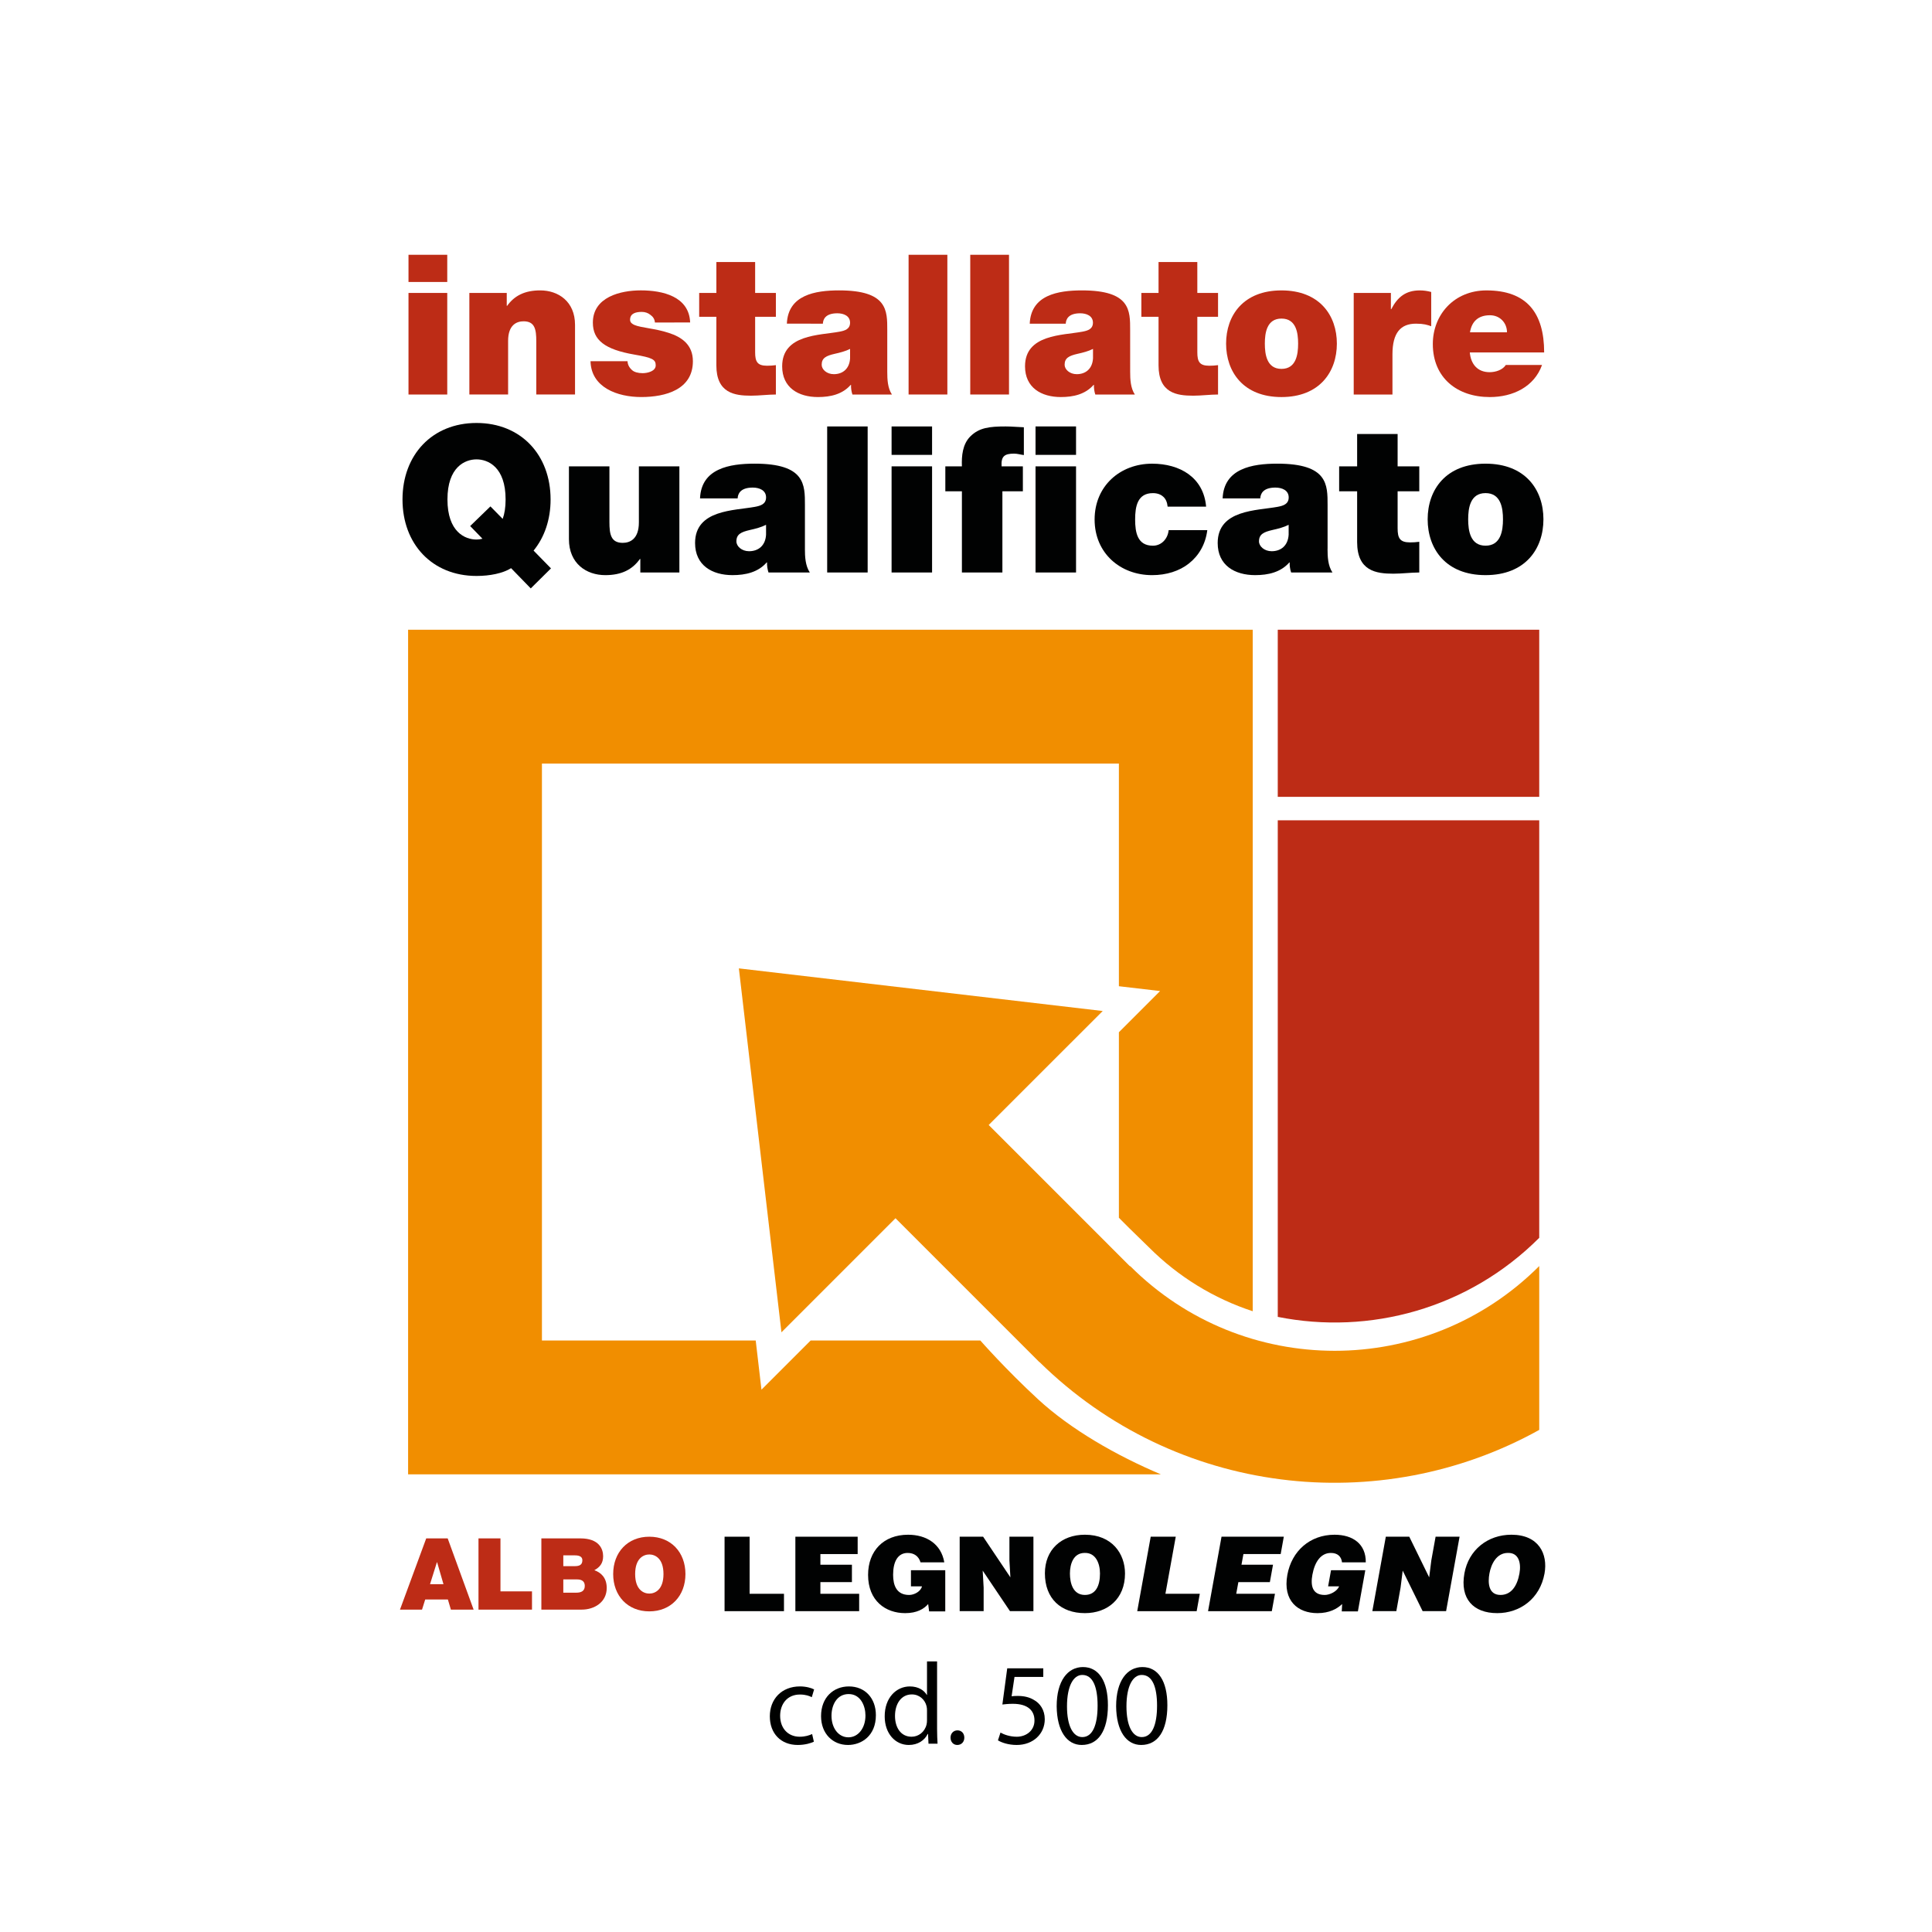 <?xml version="1.0" encoding="utf-8"?>
<!-- Generator: Adobe Illustrator 15.1.0, SVG Export Plug-In . SVG Version: 6.00 Build 0)  -->
<!DOCTYPE svg PUBLIC "-//W3C//DTD SVG 1.1//EN" "http://www.w3.org/Graphics/SVG/1.1/DTD/svg11.dtd">
<svg version="1.1" id="Livello_1" xmlns="http://www.w3.org/2000/svg" xmlns:xlink="http://www.w3.org/1999/xlink" x="0px" y="0px"
	 width="200.5px" height="200.5px" viewBox="0 0 200.5 200.5" enable-background="new 0 0 200.5 200.5" xml:space="preserve">
<path fill="#BD2C16" d="M46.023,164.405l-0.66-2.278h-0.021l-0.715,2.278H46.023z M44.233,159.651h2.227l2.692,7.395h-2.36
	l-0.312-1.055h-2.352l-0.331,1.055h-2.289L44.233,159.651z"/>
<polygon fill="#BD2C16" points="49.657,159.651 51.937,159.651 51.937,165.15 55.21,165.15 55.21,167.045 49.657,167.045 "/>
<path fill="#BD2C16" d="M58.459,165.286h1.337c0.474,0,0.892-0.135,0.892-0.704c0-0.436-0.261-0.673-0.798-0.673h-1.431V165.286z
	 M58.459,162.532h1.202c0.475,0,0.776-0.136,0.776-0.612c0-0.372-0.31-0.507-0.776-0.507h-1.202V162.532z M56.182,159.651h4.048
	c1.947,0,2.362,1.1,2.362,1.854c0,0.745-0.363,1.148-0.912,1.449c0.663,0.229,1.285,0.757,1.285,1.844
	c0,1.481-1.285,2.246-2.591,2.246h-4.192V159.651z"/>
<path fill="#BD2C16" d="M67.384,165.379c0.581,0,1.471-0.383,1.471-2.027c0-1.648-0.89-2.032-1.471-2.032
	c-0.579,0-1.469,0.383-1.469,2.032C65.915,164.996,66.805,165.379,67.384,165.379 M67.384,159.477c2.248,0,3.75,1.615,3.75,3.875
	c0,2.254-1.502,3.873-3.75,3.873c-2.247,0-3.749-1.617-3.749-3.873C63.635,161.092,65.137,159.477,67.384,159.477"/>
<path fill="#010202" d="M50.896,52.554l1.273,1.296c0.192-0.531,0.302-1.188,0.302-2.018c0-3.375-1.829-4.159-3.019-4.159
	c-1.188,0-3.016,0.784-3.016,4.159s1.827,4.161,3.016,4.161c0.192,0,0.384-0.021,0.617-0.085l-1.275-1.316L50.896,52.554z
	 M55.081,61.064l-2.041-2.099c-0.849,0.53-2.185,0.806-3.587,0.806c-4.605,0-7.682-3.311-7.682-7.938
	c0-4.626,3.076-7.938,7.682-7.938c4.607,0,7.686,3.311,7.686,7.938c0,2.103-0.639,3.928-1.764,5.307l1.805,1.846L55.081,61.064z"/>
<path fill="#010202" d="M70.505,59.412h-4.053v-1.401h-0.045c-0.784,1.104-1.914,1.676-3.588,1.676
	c-1.973,0-3.776-1.208-3.776-3.736v-7.553h4.202v5.771c0,1.273,0.151,2.167,1.382,2.167c0.719,0,1.675-0.362,1.675-2.124v-5.814
	h4.203V59.412z"/>
<path fill="#010202" d="M79.5,54.465c-0.509,0.254-1.082,0.404-1.653,0.531c-0.937,0.213-1.425,0.446-1.425,1.188
	c0,0.51,0.552,1.021,1.315,1.021c0.956,0,1.702-0.574,1.763-1.719V54.465z M83.532,56.949c0,0.827,0.044,1.76,0.51,2.463h-4.288
	c-0.104-0.296-0.17-0.743-0.151-1.041h-0.04c-0.89,1.018-2.185,1.315-3.545,1.315c-2.119,0-3.884-1.018-3.884-3.332
	c0-3.482,4.075-3.355,6.221-3.757c0.571-0.107,1.146-0.276,1.146-0.978c0-0.743-0.701-1.019-1.381-1.019
	c-1.294,0-1.548,0.659-1.569,1.124h-3.903c0.061-1.547,0.825-2.46,1.907-2.97c1.062-0.51,2.462-0.637,3.757-0.637
	c5.266,0,5.222,2.188,5.222,4.307v4.525H83.532z"/>
<rect x="85.843" y="44.256" fill="#010202" width="4.201" height="15.156"/>
<path fill="#010202" d="M92.527,48.397h4.202v11.015h-4.202V48.397z M96.729,47.206h-4.202v-2.95h4.202V47.206z"/>
<path fill="#010202" d="M107.466,48.397h4.204v11.015h-4.204V48.397z M111.67,47.206h-4.204v-2.95h4.204V47.206z M99.825,50.985
	h-1.72v-2.588h1.72c-0.043-1.083,0.066-2.294,0.869-3.101c0.914-0.913,1.975-1.04,3.672-1.04c0.639,0,1.253,0.065,1.889,0.085v2.885
	c-0.337-0.042-0.677-0.149-1.015-0.149c-1.02,0-1.36,0.298-1.297,1.32h2.209v2.588h-2.125v8.427h-4.202V50.985z"/>
<path fill="#010202" d="M121.175,52.577c-0.045-0.446-0.192-0.806-0.468-1.041c-0.258-0.232-0.617-0.36-1.062-0.36
	c-1.612,0-1.842,1.401-1.842,2.738c0,1.335,0.229,2.718,1.842,2.718c0.912,0,1.554-0.741,1.637-1.615h4.01
	c-0.188,1.487-0.889,2.654-1.91,3.462c-0.996,0.787-2.332,1.208-3.818,1.208c-3.312,0-5.967-2.292-5.967-5.773
	c0-3.48,2.653-5.794,5.967-5.794c2.883,0,5.346,1.422,5.604,4.458L121.175,52.577L121.175,52.577z"/>
<path fill="#010202" d="M133.734,54.465c-0.508,0.254-1.08,0.404-1.658,0.531c-0.932,0.213-1.42,0.446-1.42,1.188
	c0,0.51,0.554,1.021,1.316,1.021c0.957,0,1.696-0.574,1.762-1.719V54.465L133.734,54.465z M137.77,56.949
	c0,0.827,0.041,1.76,0.51,2.463h-4.287c-0.108-0.296-0.172-0.743-0.151-1.041h-0.038c-0.895,1.018-2.189,1.315-3.548,1.315
	c-2.12,0-3.887-1.018-3.887-3.332c0-3.482,4.077-3.355,6.223-3.757c0.571-0.107,1.146-0.276,1.146-0.978
	c0-0.743-0.699-1.019-1.377-1.019c-1.297,0-1.553,0.659-1.573,1.124h-3.906c0.063-1.547,0.829-2.46,1.91-2.97
	c1.062-0.51,2.462-0.637,3.759-0.637c5.264,0,5.223,2.188,5.223,4.307v4.525H137.77z"/>
<path fill="#010202" d="M145.043,48.397h2.248v2.588h-2.248v3.842c0,1.019,0.232,1.462,1.295,1.462c0.32,0,0.637-0.019,0.953-0.064
	v3.187c-0.846,0-1.8,0.124-2.691,0.124c-1.783,0-3.759-0.271-3.759-3.286v-5.265h-1.866v-2.588h1.866v-3.355h4.202V48.397z"/>
<path fill="#010202" d="M154.167,51.174c-1.59,0-1.802,1.552-1.802,2.718c0,1.168,0.212,2.738,1.802,2.738
	c1.593,0,1.81-1.569,1.81-2.738C155.977,52.726,155.76,51.174,154.167,51.174 M154.167,59.686c-4.136,0-6.007-2.738-6.007-5.794
	s1.871-5.773,6.007-5.773c4.14,0,6.008,2.716,6.008,5.773S158.307,59.686,154.167,59.686"/>
<polygon fill="#010202" points="81.36,167.204 81.36,165.401 77.793,165.401 77.793,159.477 75.194,159.477 75.194,167.204 "/>
<polygon fill="#010202" points="89.162,167.204 89.162,165.401 85.139,165.401 85.139,164.189 88.411,164.189 88.411,162.385 
	85.139,162.385 85.139,161.279 89.007,161.279 89.007,159.477 82.542,159.477 82.542,167.204 "/>
<path fill="#010202" d="M98.095,162.954h-3.558v1.674h1.146c-0.131,0.537-0.805,0.894-1.333,0.894c-1.311,0-1.664-1-1.664-2.094
	c0-1.363,0.486-2.266,1.51-2.266c0.673,0,1.147,0.345,1.335,0.977h2.467c-0.319-1.9-1.851-2.867-3.757-2.867
	c-2.565,0-4.153,1.697-4.153,4.168c0,2.693,1.817,3.97,3.847,3.97c1.242,0,1.96-0.451,2.389-0.944l0.099,0.764h1.674v-4.274H98.095z
	"/>
<polygon fill="#010202" points="102.027,159.477 99.594,159.477 99.594,167.203 102.081,167.203 102.081,164.756 101.982,162.996 
	104.814,167.203 107.247,167.203 107.247,159.477 104.756,159.477 104.756,161.934 104.857,163.695 "/>
<path fill="#010202" d="M112.589,159.271c-2.465,0-4.151,1.578-4.151,4.006c0,2.629,1.664,4.132,4.151,4.132
	c2.347,0,4.163-1.481,4.163-4.11C116.752,161.258,115.422,159.271,112.589,159.271 M112.568,161.16
	c1.145-0.032,1.586,1.084,1.586,2.138c0,1.276-0.441,2.222-1.565,2.222c-1.245,0-1.553-1.236-1.553-2.222
	C111.036,162.319,111.389,161.16,112.568,161.16"/>
<polygon fill="#010202" points="124.188,167.204 124.514,165.401 120.945,165.401 122.018,159.477 119.419,159.477 118.021,167.204 
	"/>
<polygon fill="#010202" points="131.986,167.204 132.314,165.401 128.295,165.401 128.516,164.189 131.785,164.189 132.111,162.385 
	128.839,162.385 129.041,161.279 132.907,161.279 133.232,159.477 126.768,159.477 125.37,167.204 "/>
<path fill="#010202" d="M141.689,162.954h-3.557l-0.302,1.674h1.146c-0.229,0.537-0.967,0.894-1.496,0.894
	c-1.31,0-1.482-1-1.283-2.094c0.246-1.363,0.896-2.266,1.918-2.266c0.672,0,1.085,0.345,1.156,0.977h2.467
	c0.025-1.9-1.331-2.867-3.237-2.867c-2.563,0-4.455,1.697-4.903,4.168c-0.486,2.693,1.098,3.97,3.125,3.97
	c1.244,0,2.041-0.451,2.562-0.944l-0.039,0.764h1.673L141.689,162.954z"/>
<polygon fill="#010202" points="146.252,159.477 143.818,159.477 142.419,167.203 144.909,167.203 145.35,164.756 145.57,162.996 
	147.639,167.203 150.074,167.203 151.473,159.477 148.984,159.477 148.54,161.934 148.318,163.695 "/>
<path fill="#010202" d="M156.854,159.271c-2.469,0-4.44,1.578-4.879,4.006c-0.476,2.629,0.914,4.132,3.405,4.132
	c2.345,0,4.431-1.481,4.908-4.11C160.656,161.258,159.682,159.271,156.854,159.271 M156.486,161.16
	c1.152-0.032,1.391,1.084,1.199,2.138c-0.229,1.276-0.842,2.222-1.965,2.222c-1.244,0-1.33-1.236-1.15-2.222
	C154.747,162.319,155.309,161.16,156.486,161.16"/>
<path fill="#F18E00" d="M159.738,131.391c-11.721,11.725-30.729,11.723-42.451,0l-0.021,0.023l-14.662-14.664l11.834-11.829
	l-37.76-4.424l4.419,37.767l11.836-11.838l14.927,14.928l0.011-0.008c14.126,13.891,35.34,16.233,51.868,7.047V131.391
	L159.738,131.391z"/>
<path fill="#F18E00" d="M107.727,145.214c-3.397-3.137-5.99-6.098-5.99-6.098H84.127l-5.103,5.103l-0.597-5.103H56.241V79.241
	h59.876v23.108l4.277,0.5l-4.277,4.276v19.252l1.119,1.12l1.994,1.945c3.074,3.078,6.758,5.32,10.775,6.636V65.352H42.352v87.655
	h78.126C115.9,151.079,111.127,148.35,107.727,145.214"/>
<path fill="#BD2C16" d="M132.604,85.127v51.537c9.512,1.9,19.765-0.831,27.135-8.204V85.127H132.604z"/>
<rect x="132.604" y="65.352" fill="#BD2C16" width="27.135" height="17.343"/>
<path fill="#BD2C16" d="M42.393,30.401h4.022v10.542h-4.022V30.401z M46.415,29.263h-4.022v-2.822h4.022V29.263z"/>
<path fill="#BD2C16" d="M48.709,30.401h3.881v1.339h0.039c0.753-1.054,1.827-1.604,3.433-1.604c1.888,0,3.614,1.158,3.614,3.575
	v7.231h-4.021v-5.524c0-1.22-0.142-2.073-1.319-2.073c-0.69,0-1.605,0.344-1.605,2.032v5.564H48.71L48.709,30.401L48.709,30.401z"/>
<path fill="#BD2C16" d="M67.966,33.468c-0.022-0.346-0.203-0.609-0.466-0.792c-0.245-0.205-0.567-0.307-0.896-0.307
	c-0.567,0-1.216,0.124-1.216,0.814c0,0.305,0.242,0.446,0.466,0.547c0.67,0.285,2.195,0.366,3.532,0.813
	c1.341,0.425,2.521,1.218,2.521,2.945c0,2.926-2.803,3.716-5.361,3.716c-2.479,0-5.198-0.995-5.263-3.716h3.84
	c0.021,0.366,0.181,0.67,0.487,0.935c0.202,0.182,0.59,0.304,1.076,0.304c0.529,0,1.363-0.205,1.363-0.812
	c0-0.609-0.349-0.792-2.218-1.117c-3.064-0.529-4.305-1.504-4.305-3.311c0-2.662,2.864-3.352,4.977-3.352
	c2.273,0,5.017,0.63,5.119,3.332L67.966,33.468L67.966,33.468z"/>
<path fill="#BD2C16" d="M78.367,30.401h2.153v2.477h-2.153v3.678c0,0.973,0.225,1.399,1.239,1.399c0.304,0,0.61-0.02,0.914-0.061
	v3.048c-0.813,0-1.727,0.122-2.581,0.122c-1.703,0-3.596-0.266-3.596-3.148v-5.038H72.56v-2.477h1.784v-3.209h4.023V30.401z"/>
<path fill="#BD2C16" d="M88.22,36.211c-0.486,0.242-1.035,0.384-1.585,0.505c-0.892,0.205-1.362,0.429-1.362,1.138
	c0,0.489,0.529,0.977,1.259,0.977c0.916,0,1.626-0.549,1.688-1.644V36.211z M92.079,38.585c0,0.792,0.039,1.687,0.484,2.357h-4.1
	c-0.104-0.284-0.163-0.711-0.143-0.996h-0.04c-0.854,0.975-2.093,1.259-3.393,1.259c-2.032,0-3.715-0.975-3.715-3.189
	c0-3.331,3.897-3.208,5.948-3.595c0.551-0.102,1.098-0.263,1.098-0.934c0-0.712-0.672-0.975-1.32-0.975
	c-1.239,0-1.483,0.63-1.502,1.078H81.66c0.059-1.482,0.791-2.357,1.826-2.845c1.015-0.487,2.355-0.609,3.596-0.609
	c5.036,0,4.997,2.093,4.997,4.122V38.585z"/>
<rect x="94.292" y="26.441" fill="#BD2C16" width="4.023" height="14.5"/>
<rect x="100.691" y="26.441" fill="#BD2C16" width="4.022" height="14.5"/>
<path fill="#BD2C16" d="M113.428,36.211c-0.486,0.242-1.035,0.384-1.586,0.505c-0.892,0.205-1.357,0.429-1.357,1.138
	c0,0.489,0.527,0.977,1.259,0.977c0.916,0,1.624-0.549,1.687-1.644v-0.976H113.428z M117.287,38.585
	c0,0.792,0.042,1.687,0.486,2.357h-4.104c-0.102-0.284-0.158-0.711-0.141-0.996h-0.041c-0.855,0.975-2.092,1.259-3.393,1.259
	c-2.031,0-3.718-0.975-3.718-3.189c0-3.331,3.899-3.208,5.949-3.595c0.551-0.102,1.099-0.263,1.099-0.934
	c0-0.712-0.672-0.975-1.32-0.975c-1.237,0-1.482,0.63-1.502,1.078h-3.737c0.062-1.482,0.794-2.357,1.827-2.845
	c1.017-0.487,2.354-0.609,3.594-0.609c5.041,0,4.999,2.093,4.999,4.122L117.287,38.585L117.287,38.585z"/>
<path fill="#BD2C16" d="M124.257,30.401h2.15v2.477h-2.15v3.678c0,0.973,0.224,1.399,1.237,1.399c0.305,0,0.609-0.02,0.913-0.061
	v3.048c-0.812,0-1.728,0.122-2.577,0.122c-1.708,0-3.598-0.266-3.598-3.148v-5.038h-1.783v-2.477h1.783v-3.209h4.023L124.257,30.401
	L124.257,30.401z"/>
<path fill="#BD2C16" d="M132.99,33.062c-1.521,0-1.727,1.482-1.727,2.598c0,1.118,0.204,2.622,1.727,2.622
	c1.525,0,1.727-1.503,1.727-2.622C134.717,34.544,134.516,33.062,132.99,33.062 M132.99,41.206c-3.963,0-5.748-2.62-5.748-5.545
	c0-2.924,1.785-5.523,5.748-5.523c3.957,0,5.748,2.599,5.748,5.523S136.947,41.206,132.99,41.206"/>
<path fill="#BD2C16" d="M140.486,30.401h3.859v1.685h0.039c0.651-1.259,1.504-1.949,2.965-1.949c0.409,0,0.795,0.061,1.18,0.164
	v3.554c-0.406-0.143-0.771-0.265-1.584-0.265c-1.582,0-2.438,0.935-2.438,3.189v4.164h-4.021V30.401z"/>
<path fill="#BD2C16" d="M156.393,34.484c0-0.975-0.73-1.768-1.768-1.768c-1.199,0-1.889,0.63-2.072,1.768H156.393z M152.534,36.574
	c0.103,1.198,0.79,2.051,2.052,2.051c0.648,0,1.357-0.243,1.686-0.75h3.758c-0.814,2.274-3.028,3.331-5.424,3.331
	c-3.371,0-5.91-1.989-5.91-5.503c0-3.067,2.234-5.565,5.564-5.565c4.184,0,5.99,2.335,5.99,6.438h-7.716V36.574z"/>
<g>
	<path fill="#000100" d="M84.463,180.753c-0.277,0.133-0.89,0.337-1.672,0.337c-1.757,0-2.9-1.191-2.9-2.973
		c0-1.791,1.227-3.103,3.128-3.103c0.625,0,1.179,0.156,1.468,0.312l-0.241,0.806c-0.251-0.132-0.648-0.277-1.227-0.277
		c-1.335,0-2.057,1-2.057,2.202c0,1.348,0.866,2.178,2.021,2.178c0.603,0,0.999-0.146,1.299-0.277L84.463,180.753z"/>
	<path fill="#000100" d="M90.898,177.999c0,2.152-1.504,3.091-2.898,3.091c-1.564,0-2.792-1.155-2.792-2.996
		c0-1.937,1.288-3.079,2.888-3.079C89.767,175.015,90.898,176.229,90.898,177.999z M86.291,178.058c0,1.276,0.722,2.238,1.757,2.238
		c1.01,0,1.768-0.95,1.768-2.262c0-0.985-0.493-2.227-1.744-2.227C86.833,175.808,86.291,176.963,86.291,178.058z"/>
	<path fill="#000100" d="M97.249,172.417v7.037c0,0.518,0.024,1.106,0.048,1.504h-0.939l-0.047-1.012h-0.036
		c-0.313,0.651-1.01,1.144-1.961,1.144c-1.408,0-2.501-1.191-2.501-2.959c-0.012-1.938,1.203-3.116,2.61-3.116
		c0.903,0,1.491,0.421,1.756,0.879h0.024v-3.477H97.249z M96.203,177.505c0-0.134-0.012-0.312-0.048-0.444
		c-0.157-0.662-0.733-1.217-1.527-1.217c-1.095,0-1.746,0.963-1.746,2.238c0,1.179,0.59,2.153,1.721,2.153
		c0.71,0,1.359-0.48,1.552-1.262c0.036-0.146,0.048-0.289,0.048-0.459V177.505z"/>
	<path fill="#000100" d="M98.645,180.332c0-0.434,0.299-0.758,0.721-0.758c0.42,0,0.71,0.312,0.71,0.758
		c0,0.433-0.29,0.758-0.734,0.758C98.932,181.09,98.645,180.765,98.645,180.332z"/>
	<path fill="#000100" d="M108.268,174.028h-2.984l-0.301,2.009c0.181-0.024,0.349-0.036,0.638-0.036c0.614,0,1.203,0.12,1.685,0.421
		c0.613,0.337,1.118,1.022,1.118,1.997c0,1.527-1.215,2.671-2.91,2.671c-0.855,0-1.563-0.242-1.949-0.48l0.264-0.807
		c0.326,0.192,0.964,0.433,1.686,0.433c0.985,0,1.852-0.649,1.84-1.696c0-1.01-0.686-1.721-2.236-1.721
		c-0.459,0-0.807,0.037-1.095,0.072l0.504-3.754h3.742V174.028z"/>
	<path fill="#000100" d="M114.978,176.963c0,2.658-0.997,4.127-2.718,4.127c-1.528,0-2.575-1.432-2.6-4.018
		c0-2.636,1.144-4.067,2.731-4.067C114.029,173.005,114.978,174.474,114.978,176.963z M110.731,177.084
		c0,2.033,0.626,3.188,1.589,3.188c1.07,0,1.587-1.263,1.587-3.261c0-1.925-0.48-3.188-1.587-3.188
		C111.405,173.823,110.731,174.954,110.731,177.084z"/>
	<path fill="#000100" d="M121.148,176.963c0,2.658-0.998,4.127-2.719,4.127c-1.527,0-2.575-1.432-2.599-4.018
		c0-2.636,1.143-4.067,2.73-4.067C120.198,173.005,121.148,174.474,121.148,176.963z M116.902,177.084
		c0,2.033,0.626,3.188,1.587,3.188c1.071,0,1.588-1.263,1.588-3.261c0-1.925-0.48-3.188-1.588-3.188
		C117.576,173.823,116.902,174.954,116.902,177.084z"/>
</g>
</svg>
